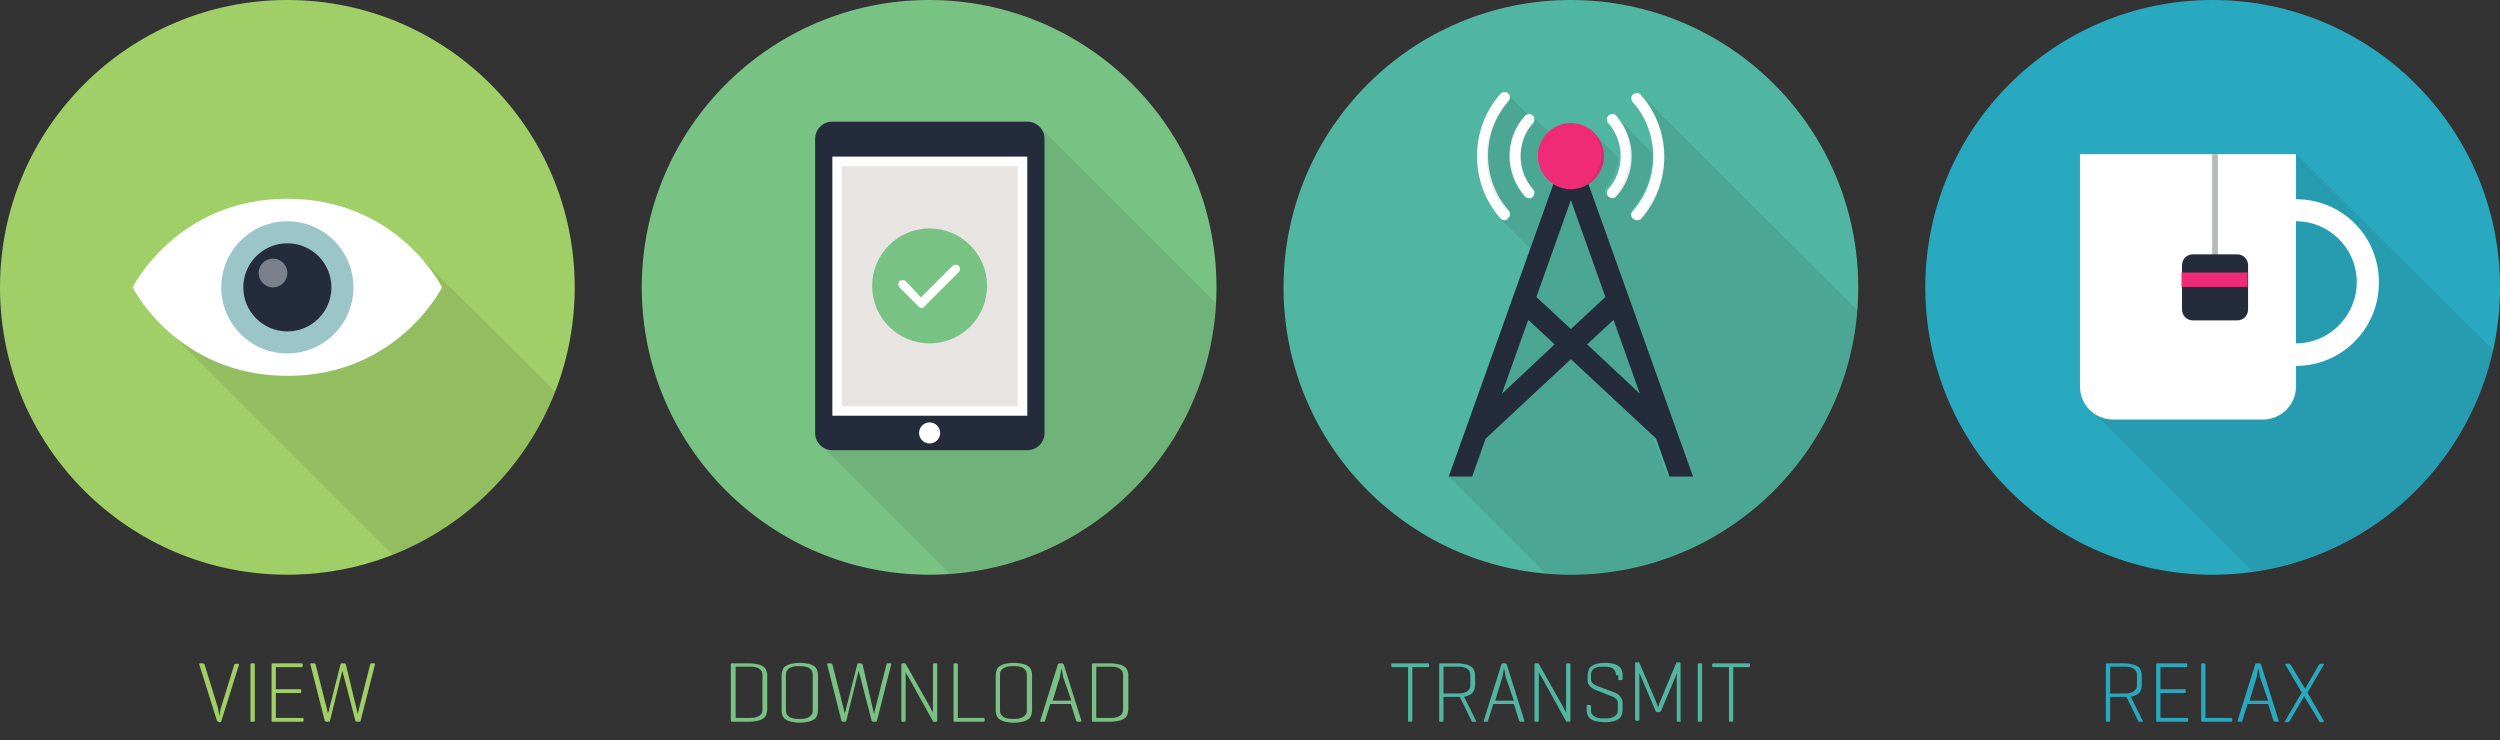 <svg xmlns="http://www.w3.org/2000/svg" viewBox="0 0 522 154.6" enable-background="new 0 0 522 154.6" xmlns:xlink="http://www.w3.org/1999/xlink"><rect x="0" y="0" width="522" height="154.6" fill="#333333" stroke="none"/><circle fill="#a0cf67" cx="60" cy="60" r="60"/><path fill="#fff" d="M27.7 60S36.9 78.5 60 78.5C83.1 78.5 92.3 60 92.3 60S83.1 41.5 60 41.5C36.9 41.5 27.7 60 27.7 60"/><circle fill="#9cc5c9" cx="60" cy="60" r="13.8"/><circle fill="#242c3c" cx="60" cy="60" r="9.2"/><circle opacity=".4" fill="#fff" cx="57" cy="57" r="3"/><path opacity=".1" fill="#231f20" d="M88.1 54.1c2.9 3.3 4.2 5.9 4.2 5.9s-2.3 4.7-7.6 9.3c-2.5 2.2-5.6 4.3-9.3 6-4.2 1.9-9.3 3.1-15.3 3.1S49 77.1 44.8 75.3c-3.8-1.7-6.9-3.8-9.3-6l-.1-.1.1.1L82 115.8c1-.4 1.9-.8 2.8-1.2 14.2-6.4 25.5-18.2 31.2-32.8L88.1 54.1"/><circle fill="#78c284" cx="194" cy="60" r="60"/><path opacity=".1" fill="#231f20" d="M253.9 63.3L217 26.4c.7.7 1.1 1.5 1.1 2.5v61.4c0 2-1.6 3.6-3.6 3.6h-40.7c-.8 0-1.6-.3-2.2-.8l26.6 26.6c30.1-1.9 54.1-26.2 55.7-56.4"/><path fill="#242c3c" d="M218.1 90.4c0 2-1.6 3.6-3.6 3.6h-40.7c-2 0-3.6-1.6-3.6-3.6V29c0-2 1.6-3.6 3.6-3.6h40.7c2 0 3.6 1.6 3.6 3.6v61.4"/><g fill="#fff"><circle cx="194.1" cy="90.4" r="2.2"/><path d="M173.8 32.7h40.7v54.1h-40.7z"/></g><path fill="#e8e4e2" d="M175.8 34.7h36.7v50.1h-36.7z"/><circle fill="#78c284" cx="194.1" cy="59.7" r="12"/><path fill="#fff" d="M189.1 58.7c-.3-.3-.9-.3-1.3 0-.3.4-.3.9 0 1.3l4 4c.2.2.4.3.6.3.2 0 .5-.1.6-.3l7.2-7.2c.3-.3.3-.9 0-1.3-.3-.3-.9-.3-1.3 0l-6.6 6.6-3.2-3.4"/><circle fill="#28a9bf" cx="462" cy="60" r="60"/><g opacity=".1" fill="#231f20"><path d="M492.1 58.9c0-7-5.7-12.7-12.7-12.7v25.5c7 0 12.7-5.8 12.7-12.8M484.6 37.3l-5.1-5.1v9.4h.8c9.2.4 16.5 8 16.5 17.3 0 9.6-7.8 17.3-17.3 17.3v4.3c0 3.8-3.1 6.9-6.9 6.9h-31.3c-1.9 0-3.6-.8-4.9-2l33.9 33.9c24.8-3.4 44.8-22 50.3-46.2l-36-35.8"/></g><path fill="#242c3c" d="M469.4 64.6c0 1.3-1 2.3-2.3 2.3h-9.2c-1.3 0-2.3-1-2.3-2.3v-9.2c0-1.3 1-2.3 2.3-2.3h9.2c1.3 0 2.3 1 2.3 2.3v9.2" id="a"/><path fill="#6dbec4" d="M455.5 56.9h13.8v3h-13.8z"/><path fill="#fff" d="M479.4 41.6v-9.4h-45.1v48.5c0 3.8 3.1 6.9 6.9 6.9h31.3c3.8 0 6.9-3.1 6.9-6.9v-4.3c9.6 0 17.3-7.8 17.3-17.3.1-9.8-7.7-17.5-17.3-17.5m0 30.1V46.2c7 0 12.7 5.7 12.7 12.7 0 7-5.7 12.8-12.7 12.8"/><path fill="#b6b8ba" d="M461.9 32.2h1.2v24.7h-1.2z"/><use xlink:href="#a"/><path fill="#ee2b74" d="M455.5 56.9h13.8v3h-13.8z"/><path fill="#d89938" d="M436.3 85.5"/><circle fill="#50b6a1" cx="328" cy="60" r="60"/><path fill="#242c3c" d="M345.8 91.6l2.8 7.9h4.9l-23.1-64.6.5-1.4-1.1-.4-.4-1.1-1.4.5-1.4-.5-.4 1.1-1.1.4.5 1.4-23.1 64.6h4.9l2.8-7.9L328 75l17.8 16.6m-14.4-19.7l5.5-5.1 5.5 15.4-11-10.3M328 41.8l7.2 20.2-7.2 6.7-7.2-6.7 7.2-20.2m-14.4 40.4l5.5-15.4 5.5 5.1-11 10.3"/><circle fill="#ee2b74" cx="328" cy="32.6" r="6.9"/><g fill="#fff"><path d="M314.2 46c-.3 0-.6-.1-.9-.4-3.2-3.6-4.9-8.2-4.9-13 0-4.8 1.7-9.4 4.9-13 .4-.5 1.2-.5 1.6-.1.5.4.5 1.2.1 1.6-2.8 3.2-4.3 7.2-4.3 11.4s1.5 8.3 4.3 11.4c.4.5.4 1.2-.1 1.6-.2.4-.5.5-.7.5M341.8 46c-.3 0-.5-.1-.8-.3-.5-.4-.5-1.2-.1-1.6 2.8-3.2 4.3-7.2 4.3-11.4s-1.5-8.3-4.3-11.4c-.4-.5-.4-1.2.1-1.6.5-.4 1.2-.4 1.6.1 3.2 3.6 4.9 8.2 4.9 13 0 4.8-1.7 9.4-4.9 13-.1.1-.4.2-.8.2M319.3 41.4c-.3 0-.6-.1-.9-.4-2-2.3-3.2-5.3-3.2-8.4 0-3.1 1.1-6.1 3.2-8.4.4-.5 1.2-.5 1.6-.1.5.4.5 1.2.1 1.6-1.7 1.9-2.6 4.3-2.6 6.9 0 2.5.9 5 2.6 6.9.4.5.4 1.2-.1 1.6-.1.2-.4.3-.7.3M336.7 41.4c-.3 0-.5-.1-.8-.3-.5-.4-.5-1.2-.1-1.6 1.7-1.9 2.6-4.3 2.6-6.9 0-2.5-.9-5-2.6-6.9-.4-.5-.4-1.2.1-1.6.5-.4 1.2-.4 1.6.1 2 2.3 3.2 5.3 3.2 8.4 0 3.1-1.1 6.1-3.2 8.4-.2.3-.5.4-.8.4"/></g><g opacity=".1" fill="#231f20"><path d="M320.8 62l7.2 6.7 4.3-4 2.9-2.7-5.8-16.4-1.4-3.8-1.4 3.8-3.5 9.8zM342.4 82.2l-4.1-11.6-1.4-3.9-1.3 1.2-4.2 4zM315 45.6l-.1.1c-.2.2-.5.3-.8.3-.3 0-.6-.1-.9-.4l.9.9 5.4 5.4 2.2-6.2 2.5-7.1c-.4-.3-.8-.6-1.2-1-1.3-1.3-2-3-2-4.9 0-1.9.8-3.6 2-4.9l.3-.3-3.2-3.2-.1-.1.1.1c.2.3.3.6.3.9 0 .2-.1.4-.3.6-.5.6-1 1.3-1.4 2-.8 1.5-1.2 3.2-1.2 4.9 0 2.5.9 5 2.6 6.9.2.2.3.4.3.6 0 .4-.1.7-.4 1-.2.2-.5.3-.8.3h-.1c-.3 0-.5-.2-.8-.4-2-2.3-3.2-5.3-3.2-8.4 0-1.7.3-3.4 1-4.9.5-1.3 1.3-2.4 2.2-3.5.2-.2.5-.3.7-.4l-4.2-4.2-.1-.1.1.1c.4.4.4 1.1 0 1.5-.8.9-1.5 2-2.2 3.1-.6 1.1-1.1 2.3-1.5 3.5-.5 1.6-.7 3.2-.7 4.9 0 4.2 1.5 8.3 4.3 11.4.7.4.7 1.1.3 1.5M368.6 45.6l-13-13-4.9-4.9-3.5-3.5-4.6-4.6c1.2 1.4 2.2 2.9 3 4.6.5 1.1 1 2.3 1.3 3.5.4 1.6.6 3.2.6 4.9 0 .5 0 1.1-.1 1.6-.2 2.2-.8 4.4-1.7 6.4-.8 1.8-1.9 3.4-3.2 4.9-.2.2-.5.4-.8.4h-.1c-.3 0-.5-.1-.8-.3l-.1-.1c-.2-.2-.3-.6-.3-.9 0-.2.1-.5.3-.7 1.3-1.5 2.4-3.3 3.1-5.1.8-2 1.2-4.1 1.2-6.3v-.6l-4.3-4.3-3.5-3.5c.9 1 1.7 2.2 2.2 3.5.6 1.5 1 3.2 1 4.9 0 .9-.1 1.8-.3 2.6-.5 2.1-1.4 4.1-2.9 5.8-.1.1-.2.2-.3.2-.1.1-.3.1-.5.1h-.1c-.3 0-.5-.1-.8-.3-.3-.3-.4-.6-.4-1 0-.2.1-.3.1-.5 0-.1.1-.1.1-.2 1.5-1.8 2.4-4 2.6-6.3l-.6-.6-4.9-4.9c1.3 1.3 2 3 2 4.9 0 1.8-.7 3.4-1.7 4.6l-.3.3c-.4.4-.7.7-1.2.9l2.5 7.1 11.6 32.6 7.6 21.3H348l-2.8-7.9L328 75l-17.8 16.6-2.8 7.9h-4.9l20.2 20.2c1.8.2 3.5.2 5.3.2 16.5 0 31.4-6.7 42.3-17.4 1-1 1.9-2 2.8-3 3.5-3.9 6.4-8.3 8.7-13.1.1-.1.1-.3.2-.4 1-2.1 1.9-4.3 2.7-6.5.7-2.1 1.3-4.2 1.8-6.3.6-2.8 1.1-5.6 1.3-8.5l-19.2-19.1"/><path d="M313.6 82.2l11-10.3-5.5-5.2z"/></g><g fill="#a0cf67"><path d="M45.6 150.7c-.1 0-.2-.1-.3-.2l-3.7-11.8c0-.1 0-.2.2-.2h.6c.1 0 .2.1.3.2l2.8 9.1c0 .1.1.3.1.5s.1.4.1.6l.1.6c0-.2.1-.4.1-.6 0-.2.1-.3.1-.5s.1-.4.1-.5l2.8-9.1c0-.1.1-.2.3-.2h.5c.2 0 .2.1.2.2l-3.7 11.8c0 .1-.1.2-.3.2h-.3zM53.2 150.5c0 .1-.1.2-.2.2h-.5c-.1 0-.2-.1-.2-.2v-11.8c0-.1.1-.2.2-.2h.5c.1 0 .2.1.2.2v11.8M56.9 150.7c-.1 0-.2-.1-.2-.2v-11.8c0-.1.1-.2.2-.2H63c.1 0 .2.1.2.2v.4c0 .1-.1.2-.2.2h-5.4v4.6h5.1c.1 0 .2.1.2.2v.4c0 .1-.1.2-.2.2h-5.1v5.2h5.6c.1 0 .2.1.2.2v.4c0 .1-.1.2-.2.2h-6.3M74.4 147.8c0 .1.1.3.1.4s.1.3.1.4c0 .2.1.3.1.5 0-.2.1-.3.1-.5 0-.1.1-.3.1-.4s.1-.3.1-.4l2.3-9.1c0-.1.1-.2.3-.2h.5c.2 0 .2.1.2.2l-3 11.8c0 .1-.1.2-.3.2h-.5c-.1 0-.2-.1-.3-.2l-2.4-9.3c0-.1-.1-.2-.1-.3 0-.1-.1-.2-.1-.4 0-.1 0-.2-.1-.3v-.2l-.3 1.2-2.3 9.3c0 .1-.1.2-.3.2h-.5c-.1 0-.2-.1-.3-.2l-3-11.8c0-.1 0-.2.2-.2h.6c.1 0 .2.1.3.2l2.3 9.1.3 1.3v-.2c0-.1 0-.2.1-.3s.1-.3.1-.4c0-.1.1-.3.1-.4l2.3-9.1c0-.1.1-.2.3-.2h.5c.1 0 .2.1.3.2l2.2 9.1"/></g><g fill="#78c284"><path d="M152.8 150.7c-.1 0-.2-.1-.2-.2v-11.8c0-.1.1-.2.2-.2h3.6c.7 0 1.3.1 1.8.2s.9.3 1.2.5c.3.2.5.5.6.8.1.3.2.6.2 1v7.2c0 .3-.1.7-.2 1-.1.3-.3.6-.6.8-.3.2-.7.4-1.2.5-.5.1-1.1.2-1.8.2h-3.6m.8-11.4v10.6h2.8c.5 0 1 0 1.3-.1.4-.1.6-.2.9-.4s.4-.4.5-.6c.1-.2.1-.5.1-.8v-6.9c0-.3 0-.5-.1-.8s-.3-.4-.5-.6-.5-.3-.9-.4c-.4-.1-.8-.1-1.3-.1h-2.8zM163.2 140.9c0-.3.1-.7.2-1 .1-.3.3-.6.6-.8.3-.2.7-.4 1.2-.5.5-.1 1.1-.2 1.8-.2s1.3.1 1.8.2.9.3 1.2.5.5.5.6.8c.1.3.2.6.2 1v7.5c0 .3-.1.7-.2 1-.1.3-.3.6-.6.8-.3.2-.7.4-1.2.5-.5.1-1.1.2-1.8.2s-1.3-.1-1.8-.2-.9-.3-1.2-.5c-.3-.2-.5-.5-.6-.8-.1-.3-.2-.6-.2-1v-7.5m6.5.1c0-.3 0-.5-.1-.8-.1-.2-.3-.4-.5-.6-.2-.2-.5-.3-.9-.4s-.8-.1-1.3-.1-1 0-1.3.1c-.4.1-.6.2-.9.4-.2.2-.4.4-.5.6-.1.2-.1.5-.1.8v7.2c0 .3 0 .5.1.8.1.2.3.4.5.6.2.2.5.3.9.4.4.1.8.1 1.3.1s1 0 1.3-.1c.4-.1.6-.2.9-.4.2-.2.4-.4.5-.6.1-.2.1-.5.1-.8V141M182.2 147.8c0 .1.1.3.1.4s.1.3.1.4c0 .2.1.3.1.5 0-.2.1-.3.1-.5 0-.1.1-.3.1-.4s.1-.3.1-.4l2.3-9.1c0-.1.1-.2.3-.2h.5c.2 0 .2.1.2.2l-3 11.8c0 .1-.1.2-.3.2h-.5c-.1 0-.2-.1-.3-.2l-2.4-9.3c0-.1-.1-.2-.1-.3 0-.1-.1-.2-.1-.4 0-.1 0-.2-.1-.3v-.2l-.3 1.2-2.3 9.3c0 .1-.1.2-.3.2h-.4c-.1 0-.2-.1-.3-.2l-3-11.8c0-.1 0-.2.2-.2h.6c.1 0 .2.1.3.2l2.3 9.1.3 1.3v-.2c0-.1 0-.2.1-.3s.1-.3.1-.4c0-.1.1-.3.1-.4l2.3-9.1c0-.1.1-.2.3-.2h.5c.1 0 .2.1.3.2l2.1 9.1M195.7 150.5c0 .1-.1.2-.2.2h-.5c-.1 0-.2 0-.2-.1l-5.1-9.2c-.1-.1-.1-.2-.2-.3-.1-.1-.1-.2-.2-.3-.1-.1-.1-.2-.1-.3 0-.1-.1-.1-.1-.1v10.1c0 .1-.1.2-.2.2h-.5c-.1 0-.2-.1-.2-.2v-11.8c0-.1.1-.2.2-.2h.5c.1 0 .1 0 .2.1l5.2 9.2c0 .1.1.2.1.3.1.1.1.2.2.3l.2.4v-10.1c0-.1.1-.2.2-.2h.5c.1 0 .2.1.2.2v11.8"/><path d="M200.1 149.9h5.3c.1 0 .2.1.2.2v.4c0 .1-.1.2-.2.2h-6.1c-.1 0-.2-.1-.2-.2v-11.8c0-.1.1-.2.2-.2h.5c.1 0 .2.1.2.2v11.2zM207.9 140.9c0-.3.1-.7.2-1 .1-.3.3-.6.6-.8.3-.2.7-.4 1.2-.5.5-.1 1.1-.2 1.8-.2s1.3.1 1.8.2.9.3 1.2.5.5.5.6.8c.1.3.2.6.2 1v7.5c0 .3-.1.7-.2 1-.1.3-.3.6-.6.8-.3.2-.7.4-1.2.5-.5.1-1.1.2-1.8.2s-1.3-.1-1.8-.2-.9-.3-1.2-.5c-.3-.2-.5-.5-.6-.8-.1-.3-.2-.6-.2-1v-7.5m6.5.1c0-.3 0-.5-.1-.8-.1-.2-.3-.4-.5-.6-.2-.2-.5-.3-.9-.4s-.8-.1-1.3-.1-1 0-1.3.1c-.4.1-.6.2-.9.4-.2.2-.4.4-.5.6-.1.2-.1.5-.1.8v7.2c0 .3 0 .5.1.8.1.2.3.4.5.6.2.2.5.3.9.4.4.1.8.1 1.3.1s1 0 1.3-.1c.4-.1.6-.2.9-.4.2-.2.4-.4.5-.6.1-.2.1-.5.1-.8V141M221.8 138.5c.1 0 .2.1.3.2l3.7 11.8c0 .1 0 .2-.2.2h-.6c-.1 0-.2-.1-.3-.2l-1.1-3.5h-4.3l-1.1 3.5c0 .1-.1.2-.3.2h-.5c-.2 0-.2-.1-.2-.2l3.7-11.8c0-.1.1-.2.3-.2h.6m.2 2.9c0-.1-.1-.3-.1-.5s-.1-.4-.1-.6c0-.2-.1-.4-.1-.5 0-.1-.1-.2-.1-.3v.3c0 .1-.1.3-.1.5s-.1.4-.1.6c0 .2-.1.4-.1.5l-1.5 4.9h3.9l-1.7-4.9"/><path d="M228.2 150.7c-.1 0-.2-.1-.2-.2v-11.8c0-.1.1-.2.2-.2h3.6c.7 0 1.3.1 1.8.2s.9.3 1.2.5c.3.2.5.5.6.8.1.3.2.6.2 1v7.2c0 .3-.1.7-.2 1-.1.3-.3.6-.6.8-.3.2-.7.4-1.2.5-.5.1-1.1.2-1.8.2h-3.6m.7-11.4v10.6h2.8c.5 0 1 0 1.3-.1.4-.1.6-.2.9-.4s.4-.4.5-.6c.1-.2.1-.5.1-.8v-6.9c0-.3 0-.5-.1-.8s-.3-.4-.5-.6-.5-.3-.9-.4c-.4-.1-.8-.1-1.3-.1h-2.8z"/></g><g fill="#50b6a1"><path d="M298.2 138.5c.1 0 .2.1.2.2v.4c0 .1-.1.2-.2.2h-3.3v11.2c0 .1-.1.2-.2.2h-.5c-.1 0-.2-.1-.2-.2v-11.2h-3.3c-.1 0-.2-.1-.2-.2v-.4c0-.1.1-.2.2-.2h7.5"/><path d="M301.4 145.6v4.9c0 .1-.1.2-.2.2h-.5c-.1 0-.2-.1-.2-.2v-11.8c0-.1.1-.2.2-.2h3.5c.7 0 1.3.1 1.8.2s.9.3 1.2.5c.3.2.5.5.6.8.1.3.2.6.2 1v2.1c0 .6-.2 1.1-.5 1.5-.3.4-.9.7-1.8.9l2.5 5c.1.1 0 .2-.2.2h-.5c-.1 0-.2 0-.2-.1s-.1-.1-.1-.2l-2.4-4.9h-3.4zm0-6.3v5.5h2.8c.5 0 1 0 1.3-.1s.6-.2.9-.4c.2-.2.4-.4.5-.6s.1-.5.1-.8v-1.8c0-.3 0-.5-.1-.8s-.3-.4-.5-.6c-.2-.2-.5-.3-.9-.4s-.8-.1-1.3-.1h-2.8zM314.3 138.5c.1 0 .2.1.3.2l3.7 11.8c0 .1 0 .2-.2.2h-.6c-.1 0-.2-.1-.3-.2l-1.1-3.5h-4.3l-1.1 3.5c0 .1-.1.2-.3.2h-.4c-.2 0-.2-.1-.2-.2l3.7-11.8c0-.1.1-.2.3-.2h.5m.1 2.9c0-.1-.1-.3-.1-.5s-.1-.4-.1-.6c0-.2-.1-.4-.1-.5 0-.1-.1-.2-.1-.3v.3c0 .1-.1.3-.1.5s-.1.4-.1.6c0 .2-.1.4-.1.5l-1.5 4.9h3.9l-1.7-4.9M327.9 150.5c0 .1-.1.2-.2.2h-.5c-.1 0-.2 0-.2-.1l-5.1-9.2c-.1-.1-.1-.2-.2-.3s-.1-.2-.2-.3c-.1-.1-.1-.2-.1-.3 0-.1-.1-.1-.1-.1v10.1c0 .1-.1.2-.2.2h-.5c-.1 0-.2-.1-.2-.2v-11.8c0-.1.1-.2.2-.2h.5c.1 0 .1 0 .2.1l5.2 9.2c0 .1.1.2.1.3.1.1.1.2.2.3l.2.4v-10.1c0-.1.1-.2.2-.2h.5c.1 0 .2.1.2.2v11.8"/><path d="M337.4 141c0-.3 0-.5-.1-.7-.1-.2-.2-.4-.4-.6s-.5-.3-.8-.4-.8-.1-1.3-.1-1 0-1.3.1c-.3.1-.6.2-.8.4s-.3.4-.4.6c-.1.2-.1.5-.1.7v.7c0 .2 0 .4.1.6.1.2.2.3.3.4s.2.2.4.3.3.1.4.2l3.5 1.3c.2.1.5.2.7.3.2.1.4.3.6.5s.3.4.4.6c.1.2.2.5.2.8v1.6c0 .3-.1.7-.2 1-.1.3-.3.6-.6.8-.3.2-.7.4-1.1.5-.5.1-1.1.2-1.8.2s-1.3-.1-1.8-.2-.9-.3-1.2-.5c-.3-.2-.5-.5-.6-.8s-.2-.6-.2-1v-.9c0-.2.1-.2.2-.2h.5c.1 0 .2.1.2.2v.8c0 .3 0 .5.1.7.1.2.2.4.5.6s.5.3.9.4c.4.1.8.1 1.3.1s1 0 1.3-.1c.4-.1.6-.2.9-.4s.4-.4.5-.6c.1-.2.1-.5.1-.7v-1.3c0-.2 0-.5-.1-.6-.1-.2-.2-.3-.4-.5-.1-.1-.3-.2-.5-.3s-.4-.2-.5-.2L333 144c-.2-.1-.4-.2-.5-.3-.2-.1-.4-.3-.5-.4-.1-.2-.3-.4-.4-.6-.1-.2-.1-.5-.1-.8v-1c0-.3.1-.7.2-1 .1-.3.3-.6.6-.8.3-.2.6-.4 1.1-.5s1-.2 1.8-.2c.7 0 1.3.1 1.7.2s.8.3 1.1.5c.3.2.5.5.6.8.1.3.2.6.2 1v.9c0 .1-.1.2-.2.2h-.5c-.1 0-.2-.1-.2-.2v-.8zM351 150.5c0 .1-.1.2-.2.2h-.5c-.1 0-.2-.1-.2-.2v-10l-.3.9-3 7.1c-.1.1-.2.2-.3.2h-.5c-.1 0-.2-.1-.3-.2l-3.1-7.3c-.1-.1-.1-.3-.2-.5s-.1-.3-.1-.3v9.9c0 .1-.1.2-.2.2h-.5c-.1 0-.2-.1-.2-.2v-11.8c0-.1.1-.2.2-.2h.5c.1 0 .2 0 .2.1l3.6 8.4c0 .1.1.2.1.3 0 .1.1.2.1.3 0 .1.1.2.1.3 0-.1.1-.2.1-.3 0-.1.1-.2.1-.3 0-.1.1-.2.1-.3l3.5-8.4c0-.1.1-.1.2-.1h.5c.1 0 .2.1.2.2v12zM355.4 150.5c0 .1-.1.2-.2.2h-.5c-.1 0-.2-.1-.2-.2v-11.8c0-.1.1-.2.2-.2h.5c.1 0 .2.1.2.2v11.8M365.2 138.5c.1 0 .2.1.2.2v.4c0 .1-.1.2-.2.2h-3.3v11.2c0 .1-.1.2-.2.2h-.5c-.1 0-.2-.1-.2-.2v-11.2h-3.3c-.1 0-.2-.1-.2-.2v-.4c0-.1.1-.2.2-.2h7.5"/></g><g fill="#28a9bf"><path d="M440.6 145.6v4.9c0 .1-.1.2-.2.2h-.5c-.1 0-.2-.1-.2-.2v-11.8c0-.1.1-.2.2-.2h3.5c.7 0 1.3.1 1.8.2s.9.3 1.2.5c.3.2.5.5.6.8s.2.6.2 1v2.1c0 .6-.2 1.1-.5 1.5-.3.4-.9.7-1.8.9l2.5 5c.1.1 0 .2-.2.2h-.5c-.1 0-.2 0-.2-.1 0 0-.1-.1-.1-.2l-2.4-4.9h-3.4zm0-6.3v5.5h2.8c.5 0 1 0 1.3-.1s.6-.2.9-.4c.2-.2.4-.4.5-.6.1-.2.1-.5.1-.8v-1.8c0-.3 0-.5-.1-.8-.1-.2-.3-.4-.5-.6-.2-.2-.5-.3-.9-.4s-.8-.1-1.3-.1h-2.8zM450.4 150.7c-.1 0-.2-.1-.2-.2v-11.8c0-.1.1-.2.2-.2h6.1c.1 0 .2.1.2.2v.4c0 .1-.1.2-.2.2h-5.4v4.6h5.1c.1 0 .2.1.2.2v.4c0 .1-.1.2-.2.2h-5.1v5.2h5.6c.1 0 .2.1.2.2v.4c0 .1-.1.2-.2.2h-6.3"/><path d="M460.6 149.9h5.3c.1 0 .2.1.2.2v.4c0 .1-.1.2-.2.2h-6.1c-.1 0-.2-.1-.2-.2v-11.8c0-.1.1-.2.2-.2h.5c.1 0 .2.1.2.2v11.2zM471.8 138.5c.1 0 .2.1.3.2l3.7 11.8c0 .1 0 .2-.2.2h-.6c-.1 0-.2-.1-.3-.2l-1.1-3.5h-4.3l-1.1 3.5c0 .1-.1.2-.3.2h-.5c-.2 0-.2-.1-.2-.2l3.7-11.8c0-.1.1-.2.3-.2h.6m.1 2.9c0-.1-.1-.3-.1-.5s-.1-.4-.1-.6c0-.2-.1-.4-.1-.5 0-.1-.1-.2-.1-.3v.3c0 .1-.1.3-.1.5s-.1.4-.1.6c0 .2-.1.4-.1.5l-1.5 4.9h3.9l-1.7-4.9M485.2 150.5v.2l-.1.1h-.6c-.1 0-.2 0-.2-.1 0 0-.1-.1-.1-.2l-3.1-5.1-3 5.1c0 .1-.1.1-.1.2 0 0-.1.1-.2.1h-.6c-.2 0-.2-.1-.1-.2l3.5-6-3.4-5.8c-.1-.2-.1-.2.1-.2h.7c.1 0 .2.1.3.2l3 5 2.9-5c.1-.1.2-.2.3-.2h.6c.2 0 .2.1.1.2l-3.4 5.8 3.4 5.9"/></g></svg>